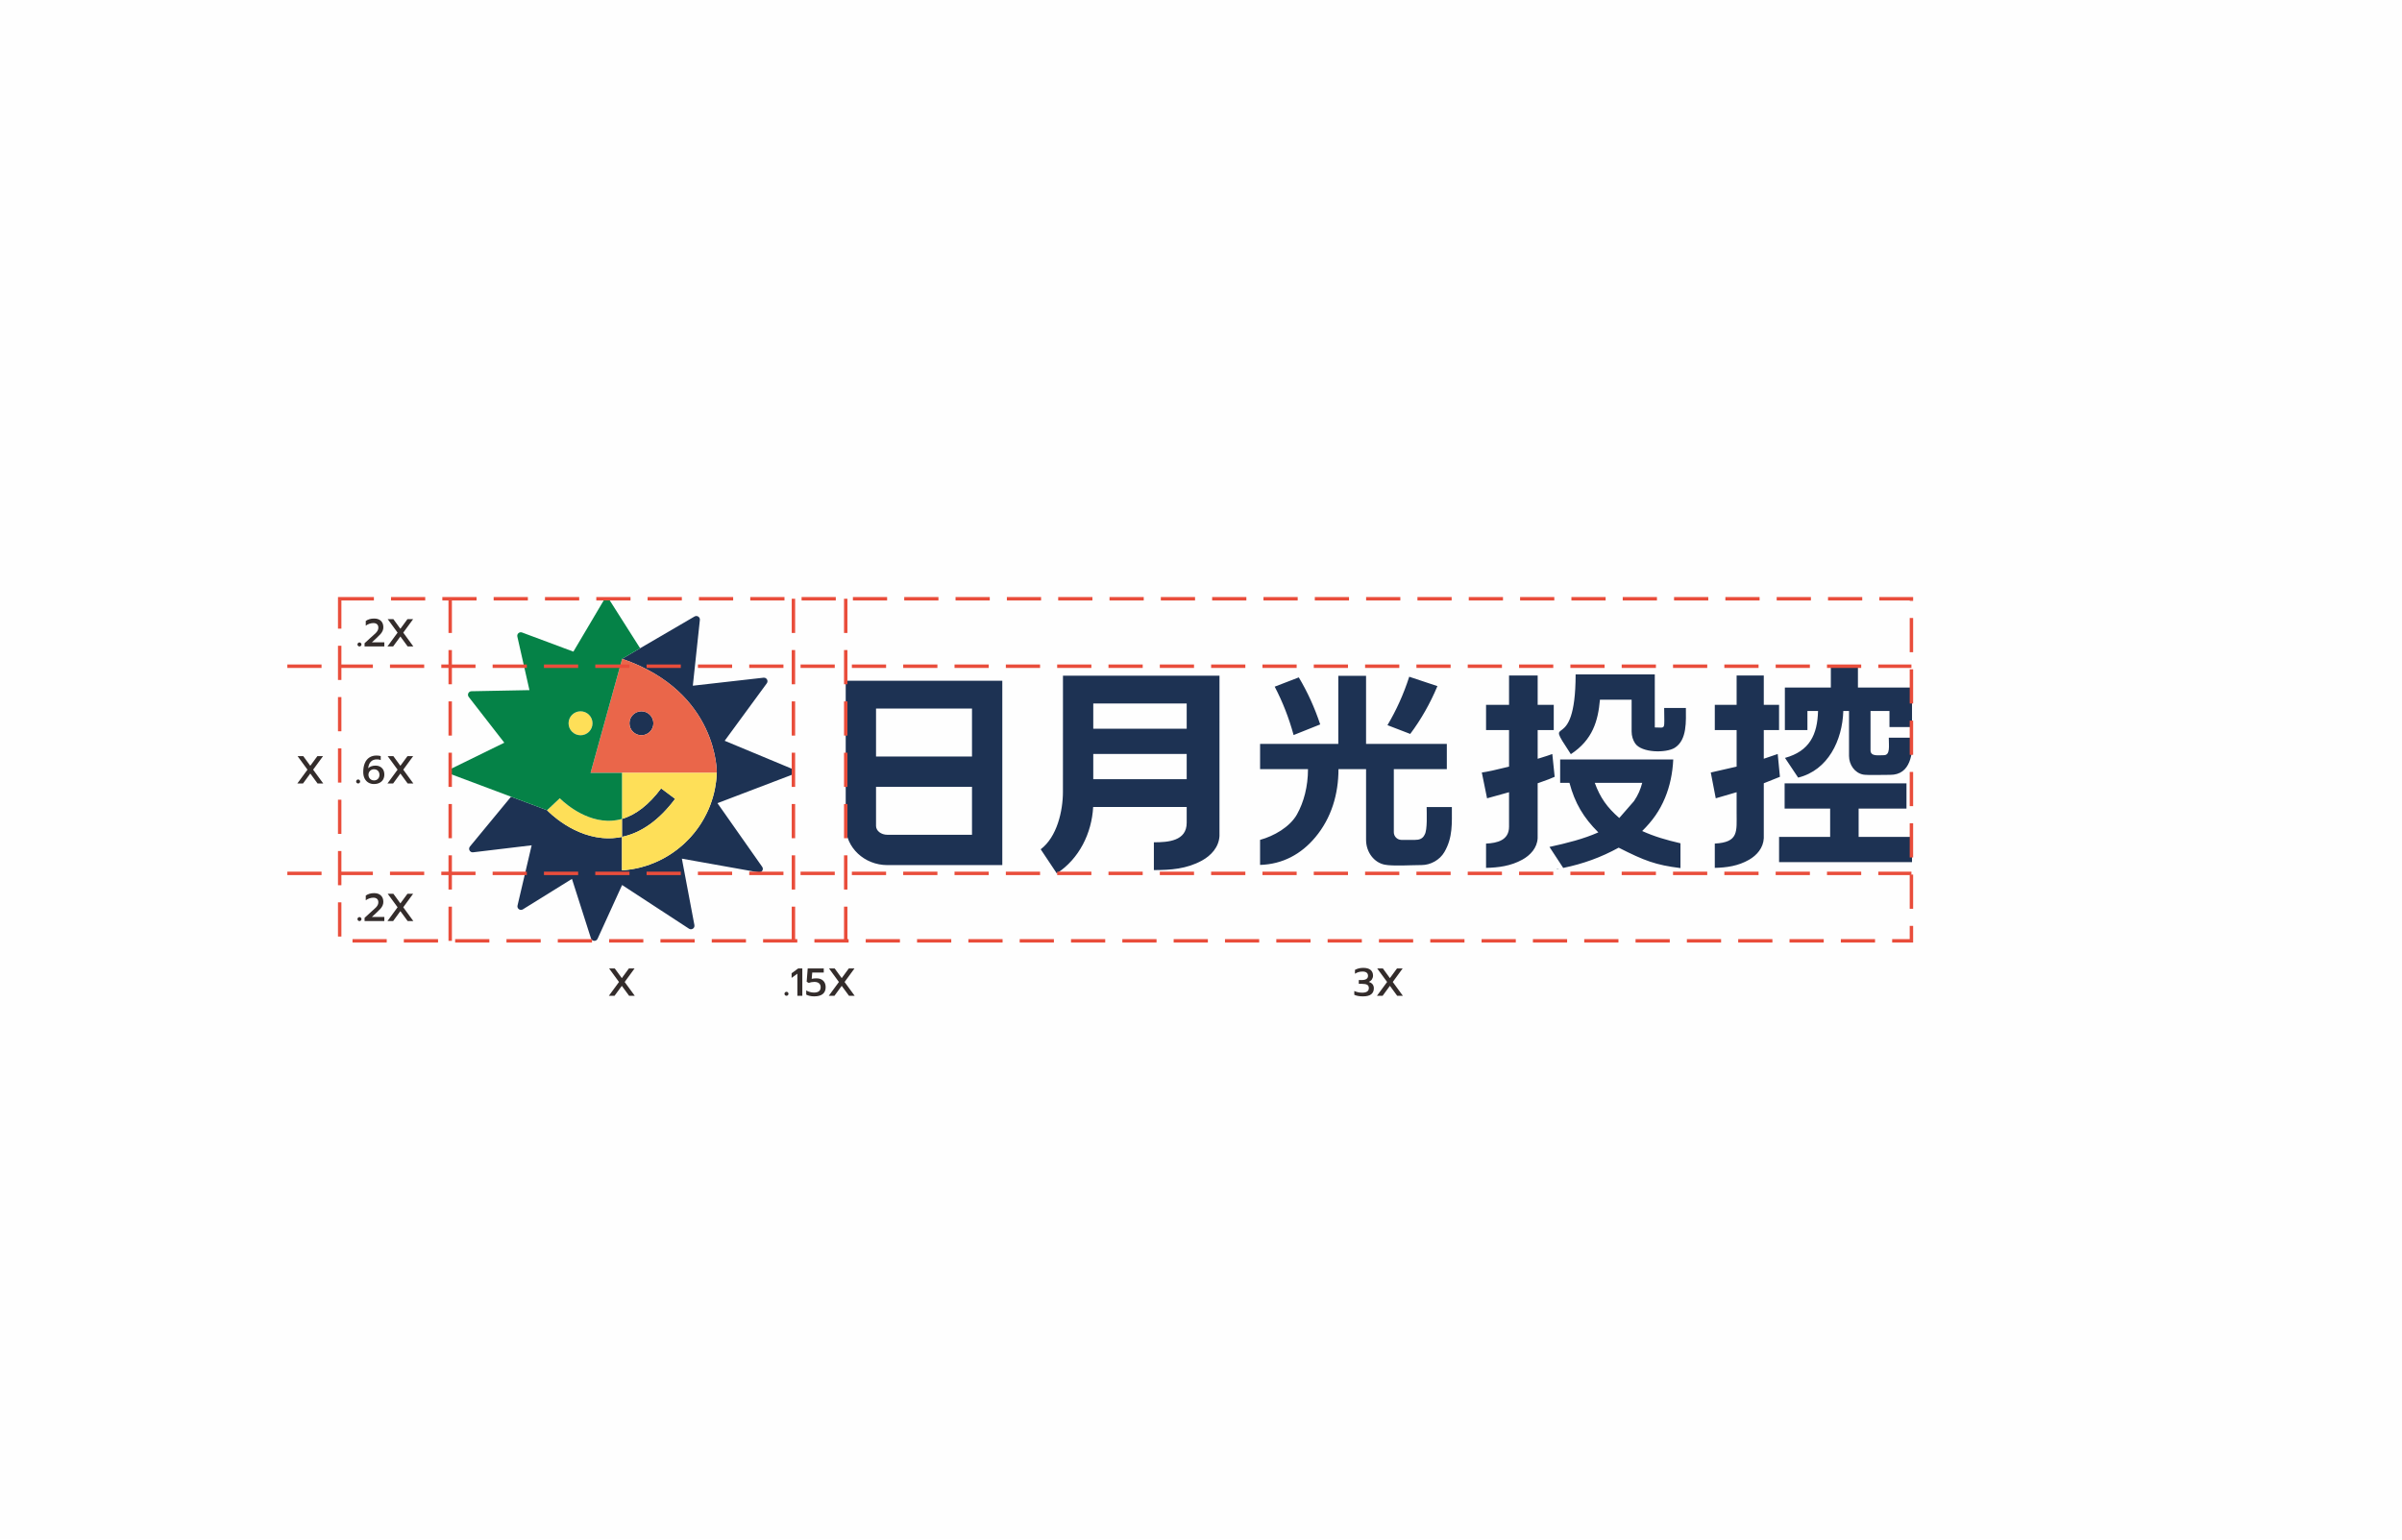 <?xml version="1.0" encoding="UTF-8"?>
<!-- Creator: CorelDRAW 2021 (64 位元) -->
<svg xmlns="http://www.w3.org/2000/svg" xmlns:xlink="http://www.w3.org/1999/xlink" xmlns:xodm="http://www.corel.com/coreldraw/odm/2003" xml:space="preserve" width="702px" height="450px" version="1.1" style="shape-rendering:geometricPrecision; text-rendering:geometricPrecision; image-rendering:optimizeQuality; fill-rule:evenodd; clip-rule:evenodd" viewBox="0 0 117.241 75.147">
 <defs>
  <style type="text/css">
   <![CDATA[
    .str0 {stroke:#E94D3B;stroke-width:0.167;stroke-miterlimit:22.926;stroke-dasharray:1.67 0.835}
    .fil7 {fill:none}
    .fil0 {fill:#FEFEFE}
    .fil1 {fill:#1D3253}
    .fil8 {fill:#332C2B;fill-rule:nonzero}
    .fil2 {fill:#FCE159;fill-rule:nonzero}
    .fil6 {fill:#058247;fill-rule:nonzero}
    .fil3 {fill:#1D3253;fill-rule:nonzero}
    .fil4 {fill:#EA664A;fill-rule:nonzero}
    .fil5 {fill:#FEDF58;fill-rule:nonzero}
   ]]>
  </style>
 </defs>
 <g id="圖層_x0020_1">
  <g id="_1504114565264">
   <polygon class="fil0" points="117.241,0 0,0 0,75.147 117.241,75.147 "></polygon>
   <g>
    <path class="fil1" d="M51.883 32.98l7.64 0c0,0.652 0.001,7.825 -0.001,7.825 -0.028,0.542 -0.407,0.956 -0.863,1.204 -0.745,0.405 -1.514,0.46 -2.339,0.46l0 -1.356c0.698,0 1.602,-0.062 1.602,-0.952l0 -0.773 -4.565 0c-0.068,1.279 -0.685,2.536 -1.777,3.242 -0.066,-0.1 -0.786,-1.174 -0.784,-1.176 0.793,-0.599 1.085,-1.861 1.085,-2.805l0.002 -5.669zm39.417 1.723l0 1.921c0,0.311 0.39,0.235 0.645,0.237 0.327,0.002 0.246,-0.44 0.246,-0.854l1.168 0c-0.002,0.74 -0.079,1.823 -1.108,1.813 -0.252,-0.002 -1.131,0.025 -1.312,-0.013 -0.419,-0.086 -0.689,-0.485 -0.689,-0.914l0 -2.19 -0.279 0c-0.043,1.426 -0.741,2.891 -2.204,3.252l-0.642 -0.962c1.201,-0.33 1.583,-1.136 1.613,-2.29l-0.518 0 0 0.931 -1.101 0 0 -2.075 2.244 0 0 -1.042 1.322 0 0 1.042 2.64 0 0 1.929 -1.101 0 0 -0.785 -0.924 0zm-4.422 3.213l-0.788 0.315 0 2.682c-0.024,0.473 -0.338,0.833 -0.716,1.05 -0.537,0.308 -1.09,0.384 -1.675,0.398l0 -1.186c1.174,-0.063 1.065,-0.582 1.065,-1.499l0 -1.008 -1.018 0.297 -0.243 -1.259 1.261 -0.288 0 -1.785 -1.065 0 0 -1.232 1.065 0 0 -1.431 1.326 0 0 1.431 0.746 0 0 1.232 -0.746 0 0 1.401 0.68 -0.232 0.108 1.114zm0.229 0.321l5.948 0 0 1.232 -2.336 0 0 1.381 2.606 0 0 1.232 -6.489 0 0 -1.232 2.493 0 0 -1.381 -2.222 0 0 -1.232zm-11.224 -0.321c-0.159,0.073 -0.396,0.165 -0.713,0.274l-0.117 0.041 0 1.445 0 0.034 0 0.034 0 0.034 0 0.03 0 0c0,0.661 0,1.105 -0.001,1.105 -0.025,0.473 -0.355,0.833 -0.753,1.05 -0.566,0.308 -1.149,0.384 -1.765,0.398l0 -1.185c0.547,-0.026 1.122,-0.162 1.122,-0.826l0 -0.542 0 -0.132 0 -1.008 -0.044 0.012c-0.353,0.102 -0.696,0.197 -1.029,0.285l-0.256 -1.259c0.257,-0.034 0.682,-0.125 1.277,-0.275l0.052 -0.013 0 -1.785 -1.122 0 0 -1.232 1.122 0 0 -1.431 1.397 0 0 1.431 0.785 0 0 1.232 -0.785 0 0 1.401 0.102 -0.029c0.287,-0.088 0.492,-0.155 0.613,-0.203l0.115 1.114zm5.388 1.024c0.234,-0.564 0.368,-1.188 0.4,-1.872l-5.52 0 0 1.143 0.454 0c0.265,0.991 0.685,1.698 1.409,2.418 -0.712,0.317 -1.522,0.523 -2.384,0.71l0.67 1.025c0.973,-0.199 1.844,-0.515 2.707,-0.989 1.271,0.644 1.801,0.844 3.016,0.997l0 -1.211c-0.697,-0.161 -1.271,-0.328 -1.868,-0.598 0.501,-0.498 0.849,-0.979 1.116,-1.623zm-5.28 3.464l0.006 0.018 0.099 -0.018 -0.105 0zm3.765 -3.303l-0.72 0.826c-0.594,-0.516 -0.93,-0.991 -1.196,-1.716l2.317 0c-0.091,0.331 -0.19,0.573 -0.401,0.89zm-3.119 -2.345c-1.365,-2.076 0.267,0.283 0.269,-3.837 1.288,0 2.576,0 3.864,0l0.001 2.588c0.559,0 0.457,0.164 0.457,-0.951l1.06 0c0,0.622 0.071,1.558 -0.544,1.944 -0.416,0.261 -1.613,0.255 -1.932,-0.214 -0.108,-0.159 -0.173,-0.362 -0.173,-0.581l0 -1.553 -1.546 0c-0.091,1.034 -0.353,1.958 -1.42,2.659l-0.036 -0.055zm-33.324 5.47c-1.123,0 -2.034,-0.856 -2.034,-1.911l0 -7.088 7.643 0 0 8.999 -5.609 0zm4.13 -3.822l-4.684 0 0 1.911c0,0.238 0.248,0.431 0.554,0.431l4.13 0 0 -2.342zm0 -3.821l-4.684 0 0 2.342 4.684 0 0 -2.342zm15.951 -1.52c0.421,0.703 0.773,1.474 1.045,2.296l-1.298 0.519c-0.229,-0.84 -0.541,-1.632 -0.923,-2.362l1.176 -0.453zm-1.89 3.248l3.818 0 0 -3.326 1.355 0 0 3.326 3.942 0 0 1.232 -2.587 0 0 3.079c0,0.204 0.165,0.371 0.368,0.373 0,0 0.653,-0.001 0.668,0 0.194,0.002 0.376,-0.05 0.469,-0.257 0.141,-0.23 0.097,-1.057 0.097,-1.347l1.231 0c-0.002,0.787 0.053,1.483 -0.366,2.199 -0.223,0.383 -0.67,0.634 -1.112,0.634 -0.479,0 -1.392,0.061 -1.798,-0.018 -0.518,-0.101 -0.912,-0.606 -0.912,-1.214l0 -3.449 -1.347 0c0,1.213 -0.342,2.382 -1.129,3.323 -0.695,0.832 -1.602,1.319 -2.698,1.351l0 -1.223c0.665,-0.18 1.453,-0.623 1.802,-1.244 0.335,-0.598 0.537,-1.367 0.537,-2.207l-2.338 0 0 -1.232zm8.656 -2.822c-0.357,0.852 -0.804,1.637 -1.327,2.334l-1.112 -0.428c0.432,-0.723 0.791,-1.517 1.063,-2.364l1.376 0.458zm-12.238 3.311l-4.56 0 0 1.233 4.56 0 0 -1.233zm0 -2.464l-4.56 0 0 1.232 4.56 0 0 -1.232z"></path>
    <g>
     <path class="fil2" d="M26.181 39.351c-0.063,-0.024 -0.132,-0.049 -0.205,-0.077l0.205 0.077zm-1.228 -0.459c0.03,0.011 0.059,0.022 0.088,0.033l-0.088 -0.033 0 0z"></path>
     <path class="fil3" d="M38.615 37.832c-1.205,0.46 -2.39,0.911 -3.596,1.371 0.728,1.036 1.447,2.059 2.183,3.107 0.089,0.126 -0.02,0.296 -0.172,0.27 -1.259,-0.225 -2.493,-0.445 -3.748,-0.669 0.205,1.086 0.406,2.152 0.612,3.243 0.028,0.15 -0.137,0.26 -0.265,0.176 -1.097,-0.716 -2.171,-1.418 -3.264,-2.132 -0.398,0.871 -0.792,1.734 -1.197,2.624 -0.066,0.144 -0.274,0.131 -0.323,-0.019 -0.314,-0.984 -0.619,-1.937 -0.928,-2.904 -0.796,0.495 -1.582,0.982 -2.397,1.488 -0.131,0.08 -0.294,-0.037 -0.26,-0.187 0.233,-0.992 0.459,-1.957 0.69,-2.941 -0.951,0.114 -1.891,0.226 -2.859,0.342 -0.154,0.018 -0.252,-0.162 -0.153,-0.283 0.674,-0.817 1.328,-1.609 1.996,-2.419l0.009 -0.012 1.759 0.659c0.055,0.059 1.306,1.37 3.004,1.37 0.061,0 0.123,-0.002 0.184,-0.005 0.159,-0.009 0.314,-0.03 0.469,-0.062l0 -0.878c0.676,-0.196 1.317,-0.695 1.91,-1.49l0.684 0.511c-0.774,1.036 -1.648,1.659 -2.594,1.857l0 1.634c0.006,0 0.01,-0.001 0.016,-0.001 0.073,-0.006 0.146,-0.012 0.22,-0.02 0.038,-0.005 0.078,-0.009 0.116,-0.015 0.038,-0.006 0.077,-0.011 0.115,-0.017 0.078,-0.013 0.156,-0.027 0.233,-0.043 0.074,-0.016 0.147,-0.033 0.22,-0.052 0.088,-0.023 0.175,-0.048 0.261,-0.076 0.057,-0.018 0.114,-0.037 0.171,-0.058 0.108,-0.04 0.215,-0.082 0.32,-0.129 0.034,-0.014 0.069,-0.03 0.102,-0.046 0.079,-0.037 0.157,-0.076 0.233,-0.117 0.023,-0.012 0.045,-0.024 0.068,-0.037 0.069,-0.039 0.138,-0.079 0.206,-0.121 0.027,-0.017 0.055,-0.035 0.082,-0.052 0.21,-0.136 0.41,-0.288 0.597,-0.454 0.02,-0.018 0.041,-0.036 0.061,-0.054 0.088,-0.081 0.172,-0.164 0.254,-0.251 0.022,-0.024 0.045,-0.048 0.068,-0.073 0.128,-0.14 0.247,-0.287 0.358,-0.442 0.02,-0.028 0.039,-0.054 0.057,-0.083 0.016,-0.021 0.029,-0.043 0.044,-0.064 0.015,-0.022 0.029,-0.044 0.044,-0.067 0.102,-0.158 0.194,-0.322 0.278,-0.492 0.016,-0.033 0.033,-0.067 0.048,-0.101 0.018,-0.037 0.034,-0.073 0.051,-0.111 0.012,-0.029 0.024,-0.058 0.036,-0.087 0.009,-0.022 0.018,-0.043 0.027,-0.065 0.012,-0.03 0.023,-0.061 0.035,-0.092 0.013,-0.034 0.025,-0.07 0.037,-0.105 0.015,-0.041 0.029,-0.082 0.041,-0.124 0.01,-0.03 0.02,-0.06 0.028,-0.09 0.01,-0.034 0.02,-0.068 0.029,-0.103 0.013,-0.047 0.025,-0.093 0.037,-0.141 0.006,-0.028 0.013,-0.057 0.019,-0.085 0.008,-0.037 0.017,-0.074 0.024,-0.112 0.022,-0.112 0.04,-0.225 0.055,-0.34 0.004,-0.035 0.009,-0.072 0.013,-0.108 0.004,-0.041 0.008,-0.081 0.011,-0.122 0.003,-0.039 0.006,-0.078 0.008,-0.117 0.002,-0.031 0.004,-0.063 0.005,-0.094 0,0 0.082,-3.938 -4.591,-5.555 -0.009,-0.004 -0.019,-0.007 -0.029,-0.01l0.029 -0.018 0.416 -0.244 0.432 -0.255c0.882,-0.515 1.758,-1.026 2.657,-1.55 0.123,-0.071 0.275,0.027 0.26,0.168 -0.115,1.076 -0.229,2.13 -0.344,3.211 1.147,-0.13 2.286,-0.259 3.451,-0.391 0.15,-0.017 0.249,0.153 0.159,0.275 -0.693,0.945 -1.37,1.868 -2.055,2.804 1.084,0.452 2.156,0.898 3.249,1.353 0.144,0.061 0.141,0.266 -0.006,0.322zm-6.723 -2.529c0,0.323 -0.262,0.585 -0.584,0.585 -0.324,0 -0.585,-0.262 -0.585,-0.585 0,-0.323 0.261,-0.585 0.585,-0.585 0.322,0 0.584,0.262 0.584,0.585z"></path>
     <path class="fil4" d="M34.986 37.722c0,0 0.083,-3.955 -4.619,-5.565l-1.541 5.565 6.16 0zm-3.094 -2.419c0,0.323 -0.262,0.585 -0.584,0.585 -0.324,0 -0.585,-0.262 -0.585,-0.585 0,-0.323 0.261,-0.585 0.585,-0.585 0.322,0 0.584,0.262 0.584,0.585z"></path>
     <path class="fil5" d="M30.359 37.722l0 2.249c-0.168,0.048 -0.338,0.077 -0.511,0.087 -0.047,0.003 -0.094,0.004 -0.14,0.004 -1.325,0 -2.373,-1.089 -2.384,-1.1l-0.622 0.585c0.055,0.058 1.306,1.369 3.004,1.369 0.061,0 0.122,-0.002 0.184,-0.005 0.159,-0.009 0.315,-0.03 0.469,-0.062l0 -0.878c0.676,-0.196 1.317,-0.695 1.91,-1.49l0.684 0.511c-0.774,1.036 -1.648,1.659 -2.594,1.857l0 1.634c2.523,-0.167 4.532,-2.219 4.627,-4.761l-4.627 0zm-1.438 -2.419c0,0.323 -0.262,0.585 -0.585,0.585 -0.323,0 -0.585,-0.262 -0.585,-0.585 0,-0.323 0.262,-0.585 0.585,-0.585 0.323,0 0.585,0.262 0.585,0.585z"></path>
     <path class="fil6" d="M29.647 40.061c0.021,0 0.041,0.001 0.061,0.001 0.046,0 0.093,-0.001 0.14,-0.004 0.173,-0.01 0.343,-0.039 0.511,-0.087l0 -2.249 -1.533 0 1.541 -5.565 0.877 -0.517c-0.497,-0.782 -0.986,-1.552 -1.483,-2.336 -0.069,-0.109 -0.23,-0.106 -0.296,0.005 -0.499,0.843 -0.987,1.668 -1.478,2.497 -0.837,-0.312 -1.663,-0.621 -2.506,-0.935 -0.129,-0.048 -0.26,0.067 -0.229,0.201 0.199,0.88 0.393,1.74 0.59,2.613 -0.955,0.018 -1.884,0.036 -2.83,0.054 -0.142,0.002 -0.221,0.167 -0.133,0.279 0.585,0.753 1.157,1.488 1.736,2.233 -0.856,0.419 -1.692,0.829 -2.544,1.246 -0.136,0.067 -0.127,0.264 0.014,0.318 0.96,0.365 4.617,1.732 4.617,1.732l0.622 -0.585c0.011,0.011 1.027,1.066 2.323,1.099zm-0.726 -4.758c0,0.323 -0.262,0.585 -0.585,0.585 -0.323,0 -0.585,-0.262 -0.585,-0.585 0,-0.323 0.262,-0.585 0.585,-0.585 0.323,0 0.585,0.262 0.585,0.585z"></path>
    </g>
    <polygon class="fil7 str0" points="16.58,29.224 93.296,29.224 93.296,45.923 16.58,45.923 "></polygon>
    <line class="fil7 str0" x1="21.974" y1="29.224" x2="21.974" y2="46.231"></line>
    <line class="fil7 str0" x1="14.025" y1="32.517" x2="93.296" y2="32.518"></line>
    <polygon class="fil8" points="15.008,37.567 14.525,36.907 14.802,36.907 15.145,37.378 15.491,36.907 15.767,36.907 15.284,37.567 15.777,38.241 15.5,38.241 15.145,37.756 14.79,38.241 14.513,38.241 "></polygon>
    <polygon class="fil8" points="30.213,47.932 29.73,47.271 30.007,47.271 30.351,47.743 30.696,47.271 30.973,47.271 30.49,47.932 30.982,48.605 30.706,48.605 30.351,48.121 29.996,48.605 29.719,48.605 "></polygon>
    <path class="fil8" d="M17.545 31.552c-0.026,0 -0.049,-0.009 -0.068,-0.028 -0.019,-0.018 -0.029,-0.041 -0.029,-0.067 0,-0.028 0.01,-0.052 0.029,-0.071 0.019,-0.019 0.042,-0.029 0.068,-0.029 0.027,0 0.05,0.01 0.069,0.029 0.019,0.019 0.029,0.043 0.029,0.071 0,0.026 -0.01,0.049 -0.029,0.067 -0.019,0.019 -0.042,0.028 -0.069,0.028zm0.25 -0.156l0.264 -0.243 0.126 -0.112c0.07,-0.061 0.123,-0.11 0.159,-0.147 0.036,-0.037 0.066,-0.077 0.089,-0.12 0.023,-0.042 0.034,-0.088 0.034,-0.138 0,-0.072 -0.021,-0.128 -0.064,-0.167 -0.042,-0.039 -0.103,-0.058 -0.182,-0.058 -0.061,0 -0.124,0.011 -0.19,0.033 -0.065,0.023 -0.125,0.054 -0.178,0.095l0 -0.231c0.11,-0.079 0.246,-0.118 0.408,-0.118 0.142,0 0.253,0.038 0.332,0.114 0.079,0.076 0.118,0.181 0.118,0.313 0,0.062 -0.012,0.121 -0.036,0.175 -0.024,0.054 -0.058,0.106 -0.103,0.157 -0.045,0.051 -0.105,0.111 -0.181,0.181l-0.239 0.222 0.607 0 0 0.2 -0.964 0 0 -0.156zm1.611 -0.518l-0.483 -0.66 0.277 0 0.343 0.472 0.346 -0.472 0.277 0 -0.483 0.66 0.492 0.674 -0.277 0 -0.355 -0.485 -0.354 0.485 -0.277 0 0.494 -0.674z"></path>
    <path class="fil8" d="M17.48 38.241c-0.026,0 -0.049,-0.01 -0.068,-0.028 -0.019,-0.019 -0.029,-0.041 -0.029,-0.068 0,-0.028 0.01,-0.051 0.029,-0.07 0.019,-0.02 0.042,-0.029 0.068,-0.029 0.027,0 0.05,0.009 0.069,0.029 0.019,0.019 0.029,0.042 0.029,0.07 0,0.027 -0.01,0.049 -0.029,0.068 -0.019,0.018 -0.042,0.028 -0.069,0.028zm0.771 0.028c-0.099,0 -0.188,-0.023 -0.267,-0.069 -0.079,-0.045 -0.141,-0.112 -0.186,-0.2 -0.045,-0.088 -0.068,-0.193 -0.068,-0.315 0,-0.172 0.026,-0.318 0.078,-0.439 0.051,-0.121 0.126,-0.212 0.223,-0.275 0.097,-0.062 0.213,-0.093 0.346,-0.093 0.078,0 0.147,0.009 0.206,0.027l0 0.194c-0.049,-0.023 -0.111,-0.034 -0.187,-0.034 -0.124,0 -0.223,0.037 -0.295,0.112 -0.073,0.074 -0.116,0.182 -0.13,0.323 0.042,-0.044 0.093,-0.077 0.155,-0.098 0.061,-0.021 0.127,-0.032 0.2,-0.032 0.086,0 0.162,0.018 0.228,0.054 0.065,0.035 0.116,0.086 0.152,0.151 0.035,0.066 0.053,0.144 0.053,0.234 0,0.088 -0.02,0.167 -0.059,0.237 -0.04,0.07 -0.098,0.125 -0.175,0.164 -0.077,0.039 -0.168,0.059 -0.274,0.059zm0 -0.177c0.082,0 0.147,-0.025 0.196,-0.075 0.049,-0.049 0.074,-0.115 0.074,-0.196 0,-0.083 -0.025,-0.149 -0.074,-0.199 -0.049,-0.049 -0.114,-0.074 -0.196,-0.074 -0.076,0 -0.139,0.026 -0.19,0.077 -0.051,0.052 -0.077,0.117 -0.077,0.196 0,0.048 0.011,0.093 0.034,0.134 0.022,0.042 0.053,0.075 0.093,0.099 0.04,0.025 0.087,0.038 0.14,0.038zm1.155 -0.525l-0.483 -0.66 0.277 0 0.343 0.471 0.346 -0.471 0.277 0 -0.483 0.66 0.492 0.674 -0.277 0 -0.355 -0.485 -0.354 0.485 -0.277 0 0.494 -0.674z"></path>
    <path class="fil8" d="M66.521 48.634c-0.079,0 -0.155,-0.007 -0.228,-0.019 -0.074,-0.013 -0.137,-0.032 -0.19,-0.058l0 -0.185c0.12,0.055 0.249,0.082 0.385,0.082 0.108,0 0.189,-0.019 0.244,-0.058 0.054,-0.039 0.081,-0.094 0.081,-0.167 0,-0.075 -0.027,-0.128 -0.08,-0.159 -0.052,-0.031 -0.134,-0.047 -0.245,-0.047l-0.166 0 0 -0.187 0.16 0c0.09,0 0.16,-0.017 0.212,-0.051 0.052,-0.033 0.079,-0.084 0.079,-0.153 0,-0.069 -0.024,-0.121 -0.07,-0.157 -0.047,-0.035 -0.112,-0.053 -0.196,-0.053 -0.072,0 -0.137,0.009 -0.195,0.026 -0.058,0.017 -0.117,0.044 -0.177,0.081l0 -0.187c0.115,-0.066 0.249,-0.099 0.405,-0.099 0.157,0 0.276,0.033 0.357,0.1 0.08,0.067 0.12,0.16 0.12,0.279 0,0.066 -0.018,0.126 -0.053,0.18 -0.035,0.053 -0.087,0.095 -0.155,0.126 0.081,0.024 0.143,0.062 0.185,0.115 0.042,0.053 0.063,0.119 0.063,0.198 0,0.123 -0.043,0.219 -0.128,0.289 -0.085,0.069 -0.221,0.104 -0.408,0.104zm1.183 -0.703l-0.483 -0.66 0.277 0 0.343 0.472 0.346 -0.472 0.276 0 -0.482 0.66 0.492 0.674 -0.277 0 -0.355 -0.485 -0.355 0.485 -0.277 0 0.495 -0.674z"></path>
    <line class="fil7 str0" x1="38.727" y1="29.224" x2="38.727" y2="45.923"></line>
    <line class="fil7 str0" x1="41.28" y1="29.224" x2="41.28" y2="45.923"></line>
    <line class="fil7 str0" x1="14.025" y1="42.63" x2="93.296" y2="42.63"></line>
    <path class="fil8" d="M17.545 44.958c-0.026,0 -0.049,-0.009 -0.068,-0.028 -0.019,-0.018 -0.029,-0.041 -0.029,-0.068 0,-0.028 0.01,-0.051 0.029,-0.07 0.019,-0.019 0.042,-0.029 0.068,-0.029 0.027,0 0.05,0.01 0.069,0.029 0.019,0.019 0.029,0.042 0.029,0.07 0,0.027 -0.01,0.05 -0.029,0.068 -0.019,0.019 -0.042,0.028 -0.069,0.028zm0.25 -0.157l0.264 -0.242 0.126 -0.113c0.07,-0.061 0.123,-0.11 0.159,-0.147 0.036,-0.036 0.066,-0.076 0.089,-0.119 0.023,-0.042 0.034,-0.089 0.034,-0.138 0,-0.073 -0.021,-0.128 -0.064,-0.167 -0.042,-0.039 -0.103,-0.058 -0.182,-0.058 -0.061,0 -0.124,0.011 -0.19,0.033 -0.065,0.022 -0.125,0.054 -0.178,0.094l0 -0.23c0.11,-0.079 0.246,-0.119 0.408,-0.119 0.142,0 0.253,0.038 0.332,0.115 0.079,0.076 0.118,0.18 0.118,0.313 0,0.062 -0.012,0.12 -0.036,0.174 -0.024,0.054 -0.058,0.107 -0.103,0.158 -0.045,0.051 -0.105,0.111 -0.181,0.181l-0.239 0.221 0.607 0 0 0.201 -0.964 0 0 -0.157zm1.611 -0.517l-0.483 -0.66 0.277 0 0.343 0.471 0.346 -0.471 0.277 0 -0.483 0.66 0.492 0.674 -0.277 0 -0.355 -0.485 -0.354 0.485 -0.277 0 0.494 -0.674z"></path>
    <path class="fil8" d="M38.388 48.605c-0.027,0 -0.05,-0.009 -0.069,-0.027 -0.019,-0.019 -0.029,-0.041 -0.029,-0.068 0,-0.028 0.01,-0.052 0.029,-0.071 0.019,-0.019 0.042,-0.028 0.069,-0.028 0.027,0 0.049,0.009 0.069,0.028 0.019,0.019 0.028,0.043 0.028,0.071 0,0.027 -0.009,0.049 -0.028,0.068 -0.02,0.018 -0.042,0.027 -0.069,0.027zm0.532 -1.078l-0.282 0.204 0 -0.225 0.32 -0.235 0.203 0 0 1.334 -0.241 0 0 -1.078zm0.815 1.107c-0.071,0 -0.141,-0.008 -0.21,-0.023 -0.068,-0.015 -0.126,-0.036 -0.173,-0.063l0 -0.204c0.053,0.033 0.114,0.059 0.181,0.077 0.067,0.018 0.132,0.028 0.193,0.028 0.22,0 0.33,-0.087 0.33,-0.262 0,-0.084 -0.027,-0.148 -0.081,-0.192 -0.054,-0.045 -0.13,-0.067 -0.228,-0.067 -0.045,0 -0.092,0.004 -0.142,0.013 -0.049,0.009 -0.093,0.021 -0.131,0.036l-0.101 -0.057 0.051 -0.649 0.783 0 0 0.201 -0.563 0 -0.025 0.305c0.07,-0.015 0.147,-0.023 0.233,-0.023 0.141,0 0.251,0.039 0.33,0.117 0.079,0.077 0.118,0.183 0.118,0.316 0,0.145 -0.047,0.256 -0.141,0.332 -0.094,0.077 -0.235,0.115 -0.424,0.115zm1.212 -0.702l-0.483 -0.661 0.277 0 0.343 0.472 0.346 -0.472 0.277 0 -0.483 0.661 0.492 0.673 -0.277 0 -0.355 -0.484 -0.354 0.484 -0.277 0 0.494 -0.673z"></path>
   </g>
  </g>
 </g>
</svg>
